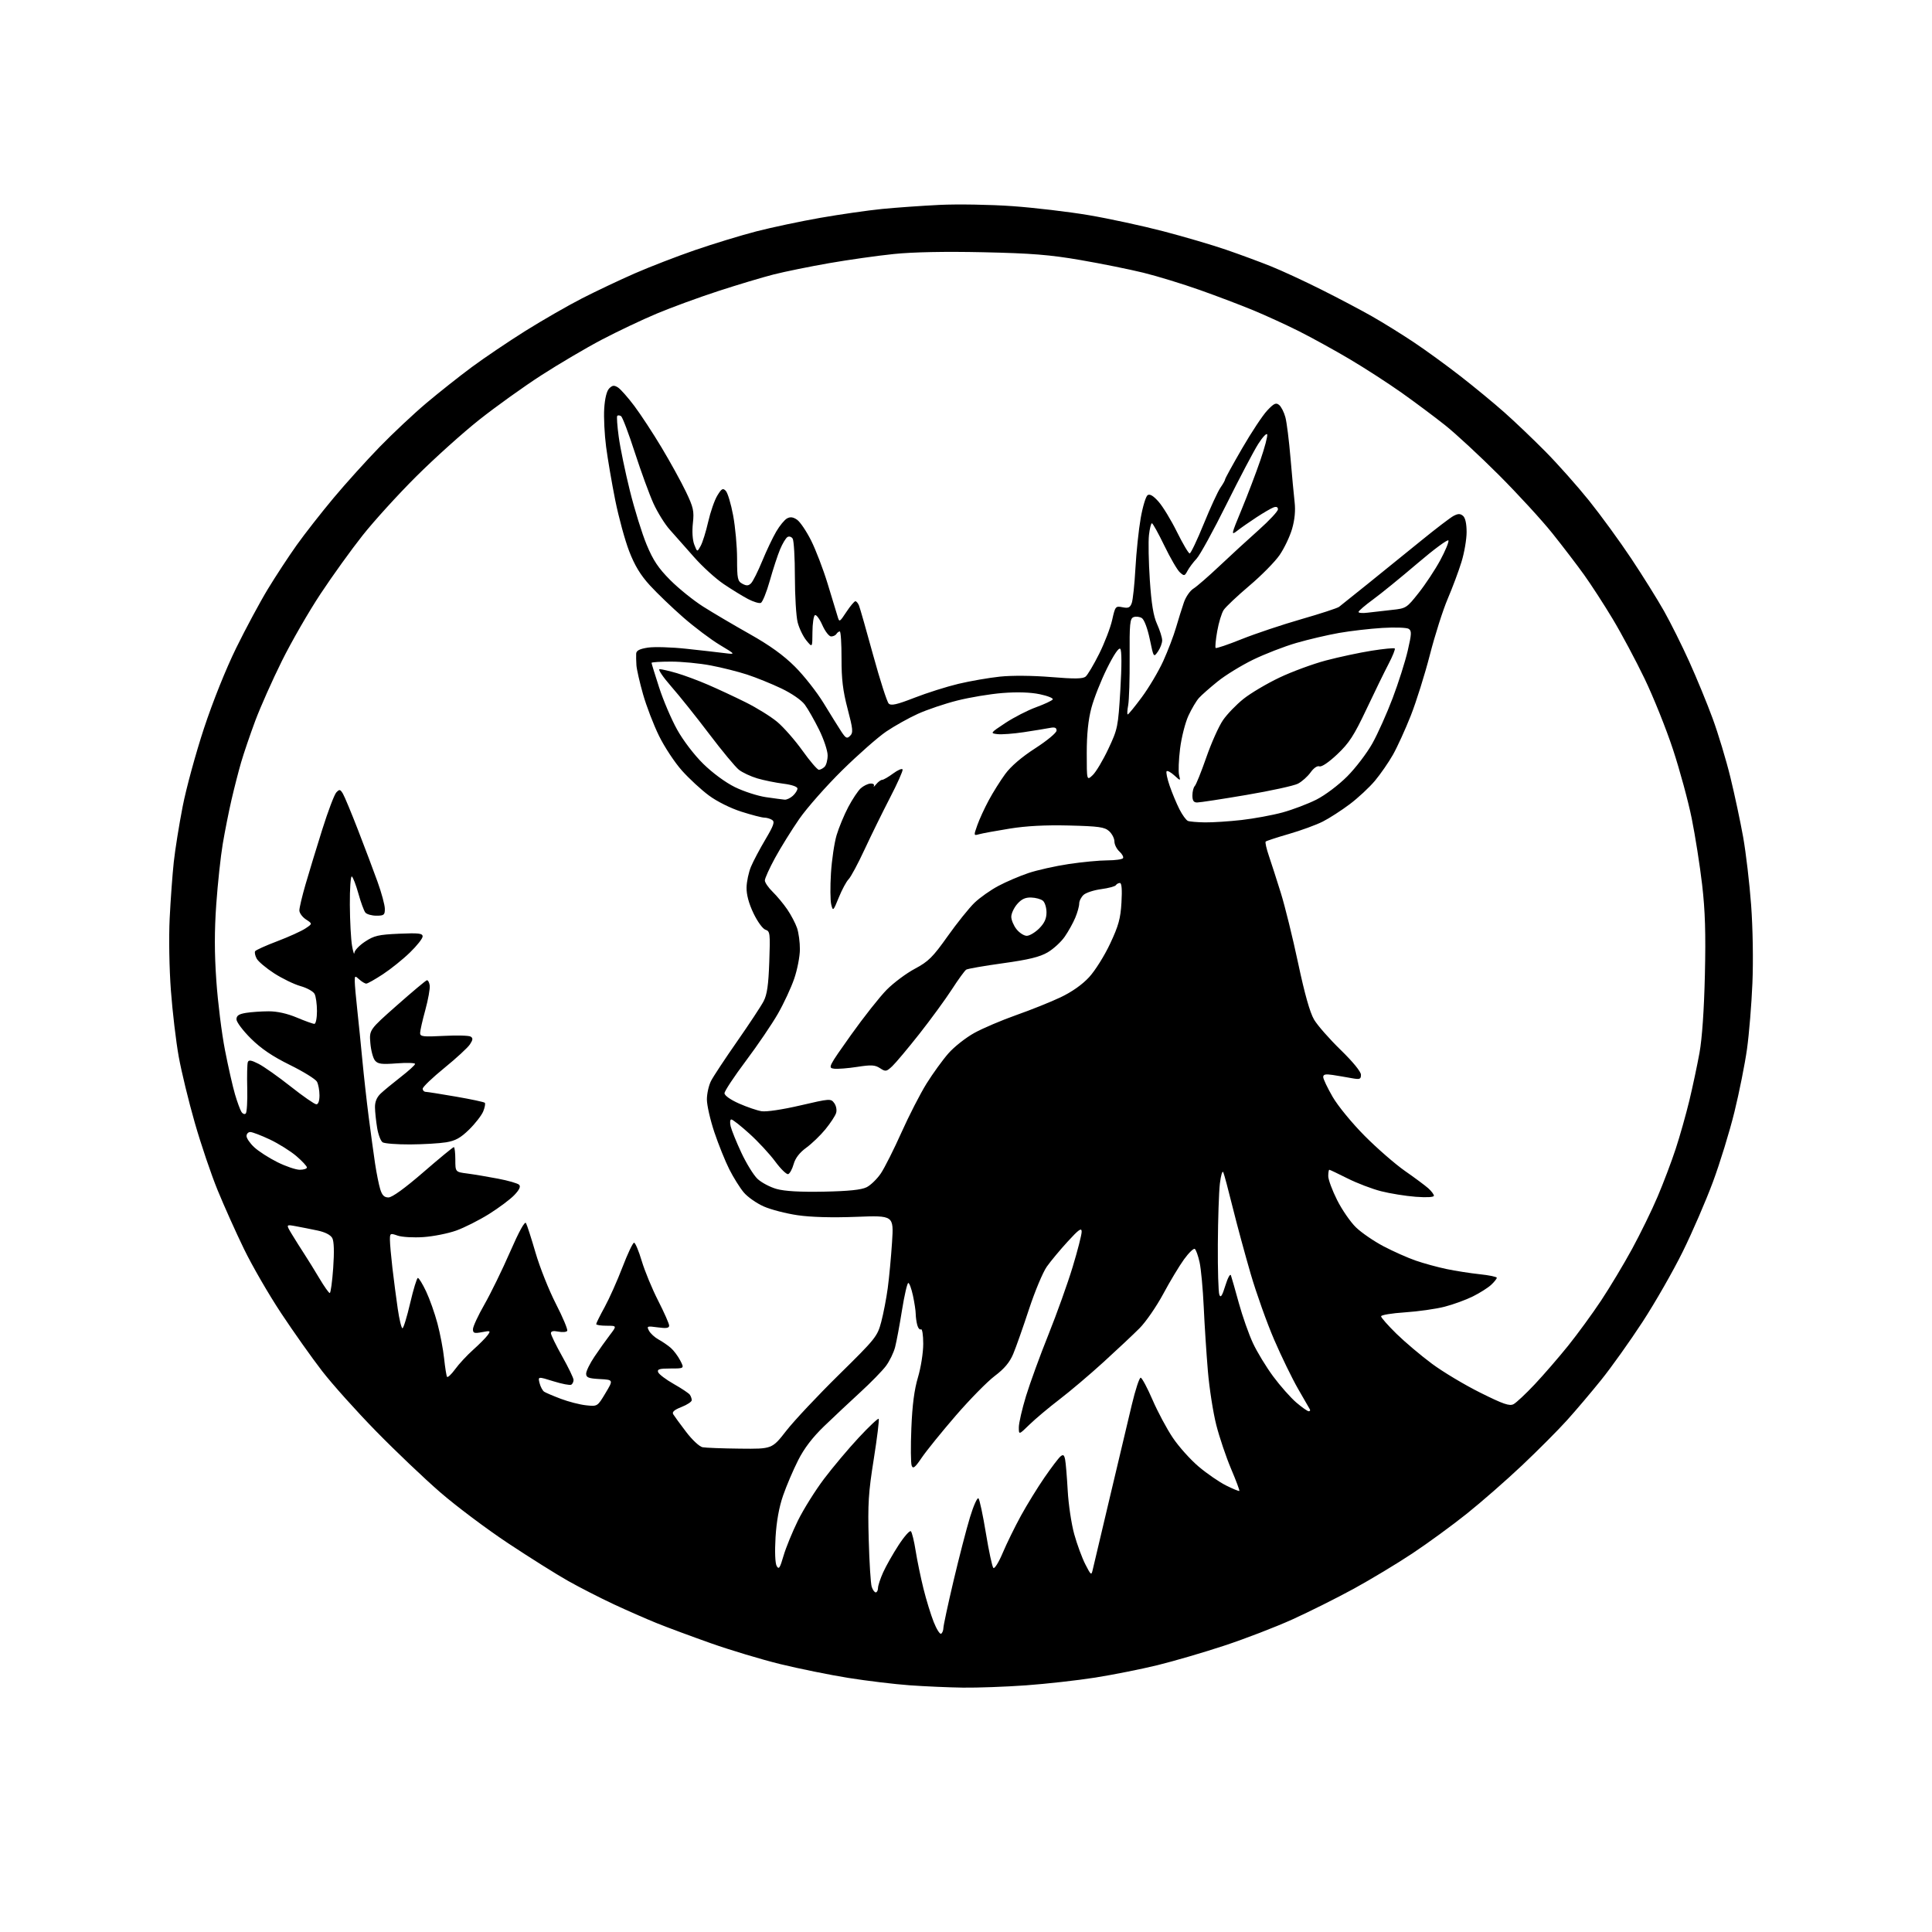<?xml version="1.0" encoding="UTF-8" standalone="no"?>
<svg 
  version="1.1" 
  xmlns="http://www.w3.org/2000/svg" 
  xmlns:xlink="http://www.w3.org/1999/xlink" 
  xmlns:svg="http://www.w3.org/2000/svg"
  xmlns:rdf="http://www.w3.org/1999/02/22-rdf-syntax-ns#"
  xmlns:cc="http://creativecommons.org/ns#"
  xmlns:dc="http://purl.org/dc/elements/1.1/"
  viewBox="0 0 768 768"
  width="768"
  height="768"
>
<style>svg {background-color: white; }</style>"
<path stroke="none" fill="black" fill-rule="evenodd" d="M382.81,670.86C377.14,670.78 367.60,670.36 361.62,669.93C355.63,669.50 344.65,668.18 337.21,666.99C329.78,665.80 317.58,663.32 310.10,661.49C302.62,659.65 290.20,655.91 282.50,653.19C274.80,650.46 265.12,646.87 261.00,645.20C256.88,643.53 249.17,640.15 243.88,637.68C238.58,635.20 230.48,631.06 225.88,628.47C221.27,625.88 210.53,619.13 202.00,613.48C193.47,607.82 181.32,598.70 175.00,593.22C168.68,587.74 157.17,576.79 149.44,568.88C141.70,560.97 132.07,550.23 128.03,545.00C123.99,539.77 116.66,529.42 111.75,522.00C106.83,514.58 100.19,503.09 96.98,496.47C93.77,489.86 89.06,479.36 86.52,473.15C83.97,466.94 79.89,454.89 77.45,446.38C75.00,437.86 72.12,425.99 71.04,420.00C69.96,414.01 68.57,402.22 67.94,393.80C67.28,385.08 67.07,372.70 67.45,365.00C67.82,357.57 68.55,347.52 69.08,342.65C69.61,337.78 71.19,327.88 72.60,320.65C74.00,313.42 77.82,299.43 81.07,289.56C84.62,278.82 89.77,265.98 93.90,257.56C97.70,249.83 103.35,239.30 106.47,234.17C109.58,229.04 114.75,221.17 117.95,216.67C121.15,212.18 127.73,203.78 132.56,198.00C137.39,192.22 145.66,183.07 150.92,177.65C156.19,172.24 164.55,164.39 169.50,160.22C174.45,156.05 182.55,149.63 187.50,145.96C192.45,142.29 202.07,135.80 208.87,131.53C215.68,127.27 225.81,121.45 231.37,118.60C236.94,115.75 246.40,111.27 252.39,108.65C258.39,106.03 269.19,101.86 276.39,99.38C283.60,96.90 294.50,93.58 300.60,91.99C306.71,90.41 318.19,87.98 326.10,86.59C334.02,85.21 345.00,83.63 350.50,83.08C356.00,82.53 366.35,81.80 373.50,81.45C380.65,81.10 393.65,81.32 402.38,81.94C411.11,82.56 424.82,84.18 432.84,85.54C440.86,86.90 454.19,89.78 462.46,91.94C470.73,94.10 482.00,97.41 487.50,99.31C493.00,101.20 500.98,104.15 505.22,105.86C509.47,107.56 518.47,111.72 525.22,115.11C531.98,118.49 541.10,123.30 545.50,125.81C549.90,128.32 557.34,132.94 562.03,136.07C566.72,139.20 575.05,145.25 580.53,149.52C586.01,153.78 593.86,160.25 597.96,163.89C602.07,167.52 609.43,174.55 614.33,179.50C619.23,184.45 627.02,193.22 631.65,198.98C636.28,204.74 643.82,215.09 648.41,221.98C653.00,228.87 658.87,238.28 661.47,242.89C664.07,247.50 668.59,256.56 671.51,263.02C674.43,269.48 678.62,279.65 680.81,285.63C683.01,291.61 686.18,302.12 687.86,309.00C689.54,315.88 691.82,326.56 692.93,332.75C694.03,338.94 695.46,351.09 696.10,359.75C696.77,368.88 696.99,381.95 696.61,390.84C696.26,399.27 695.29,411.04 694.46,417.00C693.63,422.95 691.38,434.22 689.46,442.03C687.54,449.85 683.69,462.38 680.90,469.87C678.12,477.37 672.74,489.80 668.94,497.50C665.15,505.20 657.94,517.80 652.92,525.50C647.89,533.20 640.52,543.55 636.53,548.50C632.55,553.45 626.41,560.69 622.89,564.59C619.38,568.49 611.34,576.55 605.04,582.51C598.74,588.46 588.84,597.12 583.04,601.75C577.24,606.38 567.55,613.46 561.49,617.48C555.44,621.51 544.94,627.82 538.18,631.53C531.41,635.23 520.39,640.73 513.69,643.77C506.98,646.80 494.81,651.49 486.63,654.18C478.46,656.88 466.49,660.37 460.04,661.95C453.59,663.52 442.51,665.73 435.41,666.86C428.31,667.98 415.89,669.37 407.81,669.95C399.73,670.53 388.48,670.93 382.81,670.86zM374.11,649.43C374.60,649.13 375.00,648.12 375.01,647.19C375.01,646.26 376.82,637.85 379.02,628.50C381.23,619.15 384.18,607.73 385.59,603.12C386.99,598.51 388.51,595.14 388.96,595.62C389.41,596.10 390.74,602.33 391.91,609.47C393.08,616.60 394.41,622.81 394.88,623.28C395.34,623.74 397.01,621.06 398.59,617.31C400.17,613.57 403.44,606.90 405.85,602.50C408.27,598.10 412.48,591.26 415.22,587.29C417.95,583.33 420.80,579.58 421.55,578.96C422.63,578.06 423.02,578.32 423.40,580.16C423.66,581.45 424.12,587.00 424.43,592.50C424.73,598.00 425.90,605.81 427.02,609.85C428.14,613.89 430.13,619.29 431.44,621.85C433.66,626.20 433.85,626.34 434.37,624.00C434.68,622.62 437.71,609.80 441.11,595.50C444.50,581.20 448.46,564.55 449.89,558.50C451.33,552.45 452.93,547.57 453.45,547.66C453.98,547.75 456.09,551.70 458.14,556.44C460.19,561.18 463.81,567.96 466.19,571.50C468.56,575.05 473.20,580.22 476.50,583.01C479.79,585.79 484.71,589.17 487.42,590.52C490.13,591.87 492.49,592.84 492.66,592.67C492.83,592.50 491.36,588.57 489.39,583.93C487.42,579.29 484.77,571.45 483.50,566.50C482.24,561.55 480.73,551.88 480.15,545.00C479.57,538.12 478.82,526.65 478.50,519.50C478.17,512.35 477.43,504.36 476.85,501.75C476.27,499.13 475.41,496.75 474.94,496.46C474.46,496.17 472.54,498.03 470.67,500.61C468.80,503.19 465.07,509.38 462.39,514.38C459.70,519.37 455.48,525.49 453.00,527.98C450.52,530.47 444.05,536.55 438.61,541.50C433.18,546.45 425.30,553.12 421.11,556.32C416.93,559.52 411.59,564.00 409.25,566.28C405.00,570.42 405.00,570.42 405.00,567.37C405.00,565.70 406.29,560.09 407.87,554.91C409.46,549.74 413.46,538.75 416.78,530.50C420.09,522.25 424.42,510.16 426.40,503.62C428.38,497.09 429.99,490.79 429.98,489.62C429.96,487.92 428.87,488.68 424.46,493.50C421.43,496.80 417.69,501.30 416.13,503.50C414.57,505.70 411.37,513.35 409.02,520.50C406.67,527.65 403.86,535.62 402.77,538.21C401.36,541.56 399.24,544.09 395.42,546.97C392.47,549.20 385.49,556.30 379.91,562.76C374.33,569.22 368.26,576.72 366.42,579.43C363.73,583.40 362.95,584.02 362.41,582.62C362.04,581.67 361.98,574.95 362.28,567.69C362.65,558.50 363.45,552.38 364.91,547.50C366.07,543.61 367.00,537.71 367.00,534.19C367.00,530.72 366.60,528.13 366.11,528.43C365.63,528.73 364.96,527.97 364.63,526.74C364.30,525.51 364.02,523.51 364.01,522.30C364.01,521.09 363.51,517.83 362.92,515.05C362.32,512.27 361.49,510.00 361.06,510.00C360.64,510.00 359.52,514.84 358.57,520.75C357.63,526.66 356.39,533.30 355.82,535.50C355.26,537.70 353.60,541.09 352.15,543.03C350.69,544.97 346.12,549.65 342.00,553.42C337.88,557.20 331.42,563.26 327.65,566.89C322.97,571.40 319.67,575.72 317.26,580.50C315.31,584.35 312.62,590.65 311.29,594.50C309.69,599.10 308.67,604.79 308.29,611.09C307.95,616.86 308.13,621.41 308.74,622.51C309.60,624.03 310.04,623.37 311.46,618.47C312.40,615.25 314.99,608.92 317.22,604.39C319.46,599.87 324.12,592.42 327.59,587.84C331.06,583.25 337.24,575.90 341.34,571.50C345.43,567.10 349.01,563.73 349.29,564.00C349.57,564.27 348.69,571.48 347.34,580.00C345.21,593.33 344.93,597.81 345.33,612.00C345.58,621.08 346.11,629.51 346.51,630.75C346.91,631.99 347.63,633.00 348.12,633.00C348.60,633.00 349.01,632.21 349.02,631.25C349.03,630.29 349.96,627.48 351.08,625.00C352.20,622.52 354.95,617.67 357.21,614.20C359.46,610.74 361.66,608.26 362.09,608.70C362.53,609.14 363.39,612.65 363.99,616.50C364.60,620.35 366.00,627.10 367.09,631.50C368.18,635.90 370.01,641.86 371.15,644.74C372.29,647.62 373.62,649.73 374.11,649.43zM294.21,575.86C306.91,576.00 306.91,576.00 312.56,568.75C315.67,564.76 325.07,554.75 333.46,546.50C348.10,532.10 348.77,531.26 350.30,525.50C351.17,522.20 352.35,516.12 352.90,512.00C353.45,507.88 354.22,499.69 354.60,493.82C355.29,483.14 355.29,483.14 340.34,483.71C330.77,484.08 322.40,483.85 317.06,483.07C312.47,482.40 306.40,480.83 303.57,479.57C300.74,478.32 297.18,475.82 295.65,474.00C294.13,472.19 291.54,468.06 289.91,464.82C288.28,461.59 285.61,454.95 283.97,450.08C282.34,445.20 281.00,439.34 281.00,437.05C281.00,434.77 281.74,431.46 282.64,429.70C283.53,427.94 288.20,420.88 293.00,414.00C297.80,407.12 302.55,399.93 303.55,398.00C304.93,395.36 305.48,391.52 305.80,382.35C306.21,371.01 306.11,370.17 304.30,369.59C303.21,369.25 301.11,366.36 299.52,363.04C297.67,359.17 296.71,355.60 296.77,352.80C296.81,350.44 297.61,346.70 298.54,344.50C299.46,342.30 302.05,337.42 304.28,333.66C307.58,328.09 308.07,326.66 306.92,325.93C306.14,325.43 304.73,325.02 303.79,325.02C302.85,325.01 298.76,323.95 294.72,322.66C290.43,321.30 285.04,318.62 281.83,316.24C278.79,314.00 273.96,309.54 271.09,306.33C268.22,303.12 264.11,296.90 261.96,292.50C259.80,288.10 256.95,280.67 255.62,275.98C254.29,271.30 253.11,266.12 252.99,264.48C252.88,262.84 252.84,260.74 252.89,259.81C252.97,258.60 254.29,257.93 257.59,257.43C260.11,257.06 266.98,257.26 272.84,257.90C278.70,258.53 285.52,259.30 288.00,259.62C292.50,260.18 292.50,260.18 286.10,256.34C282.59,254.23 276.06,249.32 271.60,245.42C267.15,241.53 261.17,235.79 258.32,232.67C254.60,228.60 252.28,224.77 250.10,219.10C248.42,214.75 245.94,205.64 244.57,198.85C243.21,192.06 241.58,182.51 240.94,177.64C240.30,172.76 239.96,165.89 240.19,162.37C240.45,158.34 241.18,155.39 242.17,154.40C243.43,153.14 244.12,153.06 245.62,154.00C246.66,154.65 249.58,157.95 252.13,161.34C254.68,164.73 259.56,172.18 262.99,177.90C266.42,183.62 270.76,191.50 272.63,195.40C275.65,201.70 275.97,203.12 275.43,208.00C275.07,211.28 275.29,214.71 275.99,216.50C277.15,219.50 277.15,219.50 278.53,217.00C279.29,215.62 280.64,211.31 281.52,207.41C282.41,203.51 284.03,198.83 285.14,197.01C286.84,194.21 287.35,193.92 288.50,195.11C289.25,195.87 290.57,200.26 291.43,204.86C292.29,209.46 293.00,217.21 293.00,222.08C293.00,230.07 293.21,231.04 295.12,232.06C296.75,232.94 297.54,232.89 298.57,231.85C299.31,231.11 301.30,227.14 302.99,223.03C304.68,218.92 307.19,213.64 308.57,211.30C309.94,208.95 311.88,206.60 312.88,206.07C314.17,205.37 315.32,205.53 316.87,206.62C318.07,207.46 320.56,211.15 322.41,214.82C324.26,218.50 327.22,226.22 328.99,232.00C330.76,237.78 332.54,243.62 332.94,244.99C333.65,247.43 333.71,247.40 336.46,243.24C338.00,240.91 339.61,239.00 340.03,239.00C340.44,239.00 341.10,239.79 341.48,240.75C341.86,241.71 344.40,250.60 347.11,260.49C349.83,270.39 352.60,279.02 353.28,279.68C354.23,280.61 356.50,280.10 363.50,277.37C368.45,275.44 376.31,272.95 380.97,271.84C385.63,270.73 393.06,269.44 397.47,268.97C402.26,268.47 410.46,268.54 417.80,269.14C427.16,269.91 430.45,269.87 431.55,268.96C432.35,268.30 434.76,264.23 436.92,259.93C439.07,255.62 441.40,249.56 442.10,246.46C443.32,241.00 443.45,240.84 446.21,241.39C448.53,241.86 449.22,241.55 449.89,239.73C450.34,238.50 451.00,232.28 451.35,225.90C451.70,219.52 452.64,210.57 453.44,205.99C454.24,201.42 455.48,197.30 456.20,196.83C457.08,196.25 458.48,197.08 460.56,199.44C462.24,201.34 465.53,206.74 467.86,211.45C470.19,216.15 472.46,220.00 472.91,220.00C473.36,220.00 475.88,214.71 478.51,208.25C481.14,201.79 484.13,195.31 485.15,193.85C486.17,192.39 487.00,190.90 487.00,190.55C487.00,190.20 490.03,184.68 493.74,178.28C497.44,171.88 501.94,165.09 503.73,163.19C506.43,160.32 507.24,159.95 508.48,160.99C509.31,161.67 510.43,163.87 510.96,165.87C511.50,167.86 512.41,175.12 512.99,182.00C513.57,188.88 514.31,196.80 514.63,199.60C515.02,202.96 514.68,206.60 513.62,210.24C512.74,213.28 510.51,217.95 508.67,220.63C506.83,223.31 501.40,228.82 496.60,232.87C491.81,236.93 487.22,241.26 486.42,242.49C485.61,243.72 484.46,247.51 483.86,250.92C483.26,254.32 482.98,257.31 483.24,257.57C483.49,257.83 488.16,256.25 493.60,254.06C499.05,251.88 509.71,248.31 517.30,246.13C524.89,243.95 531.64,241.74 532.30,241.23C532.96,240.72 538.23,236.50 544.00,231.86C549.77,227.22 559.23,219.57 565.00,214.86C570.77,210.16 576.54,205.76 577.81,205.08C579.61,204.14 580.45,204.13 581.56,205.05C582.48,205.81 583.00,208.15 583.00,211.52C583.00,214.42 582.08,219.77 580.95,223.41C579.83,227.06 577.37,233.63 575.49,238.03C573.61,242.42 570.42,252.43 568.41,260.26C566.40,268.09 562.97,279.00 560.80,284.50C558.62,290.00 555.44,296.98 553.73,300.00C552.02,303.02 548.80,307.68 546.58,310.34C544.36,313.00 539.83,317.21 536.53,319.69C533.23,322.17 528.41,325.28 525.82,326.59C523.23,327.90 517.18,330.12 512.37,331.51C507.56,332.90 503.40,334.27 503.13,334.54C502.85,334.81 503.43,337.39 504.42,340.27C505.40,343.15 507.53,349.77 509.16,355.00C510.79,360.23 513.88,372.75 516.02,382.84C518.64,395.16 520.72,402.54 522.38,405.34C523.74,407.63 528.49,413.03 532.93,417.35C537.79,422.08 541.00,426.01 541.00,427.23C541.00,429.03 540.58,429.18 537.25,428.58C535.19,428.20 531.81,427.63 529.75,427.31C526.92,426.88 526.00,427.08 526.00,428.14C526.00,428.91 527.69,432.46 529.75,436.02C531.85,439.65 537.47,446.49 542.50,451.55C547.45,456.53 554.65,462.79 558.50,465.48C562.35,468.16 566.51,471.25 567.75,472.35C568.99,473.45 570.00,474.79 570.00,475.32C570.00,475.91 567.15,476.07 562.75,475.74C558.76,475.44 552.58,474.44 549.00,473.53C545.42,472.62 539.43,470.33 535.67,468.44C531.91,466.55 528.65,465.00 528.42,465.00C528.19,465.00 528.00,466.14 528.00,467.52C528.00,468.91 529.59,473.20 531.53,477.05C533.46,480.90 536.83,485.78 539.01,487.89C541.19,490.01 546.12,493.39 549.98,495.42C553.84,497.45 559.58,500.00 562.75,501.10C565.91,502.20 571.42,503.71 575.00,504.46C578.58,505.21 584.54,506.14 588.25,506.53C591.96,506.92 595.00,507.55 595.00,507.94C595.00,508.33 593.99,509.60 592.75,510.75C591.51,511.91 588.25,513.97 585.50,515.34C582.75,516.71 577.69,518.56 574.25,519.44C570.82,520.33 563.73,521.33 558.50,521.68C553.28,522.02 549.00,522.73 549.00,523.25C549.00,523.78 551.76,526.90 555.12,530.20C558.49,533.49 564.84,538.86 569.24,542.12C573.63,545.38 582.29,550.56 588.47,553.63C597.63,558.19 600.07,559.03 601.68,558.17C602.76,557.59 606.54,554.05 610.07,550.30C613.61,546.54 619.57,539.65 623.33,534.99C627.08,530.32 633.00,522.22 636.47,516.98C639.94,511.75 645.48,502.52 648.77,496.48C652.06,490.44 656.64,481.08 658.93,475.67C661.23,470.27 664.47,461.72 666.12,456.67C667.78,451.63 670.21,443.00 671.54,437.50C672.86,432.00 674.68,423.45 675.58,418.50C676.61,412.82 677.40,401.38 677.72,387.50C678.10,370.94 677.83,362.07 676.62,351.65C675.73,344.03 673.87,332.18 672.48,325.31C671.09,318.45 667.74,306.12 665.04,297.92C662.34,289.72 657.25,277.05 653.74,269.76C650.23,262.47 644.52,251.78 641.04,246.00C637.57,240.22 632.46,232.35 629.70,228.50C626.94,224.65 621.27,217.23 617.09,212.00C612.92,206.78 603.34,196.35 595.81,188.81C588.28,181.28 578.68,172.39 574.48,169.05C570.28,165.71 562.49,159.89 557.17,156.12C551.85,152.36 542.55,146.34 536.50,142.76C530.45,139.18 521.36,134.18 516.31,131.64C511.25,129.11 503.15,125.40 498.31,123.39C493.46,121.38 483.88,117.74 477.00,115.30C470.12,112.86 460.00,109.76 454.50,108.41C449.00,107.06 437.75,104.79 429.50,103.37C417.31,101.27 410.06,100.69 390.84,100.27C375.68,99.94 362.91,100.19 355.34,100.97C348.83,101.63 337.22,103.28 329.54,104.62C321.87,105.96 311.97,107.98 307.54,109.10C303.12,110.23 293.23,113.19 285.57,115.69C277.91,118.18 266.91,122.21 261.12,124.64C255.33,127.06 245.49,131.73 239.26,135.00C233.02,138.27 222.20,144.65 215.21,149.16C208.22,153.67 197.10,161.64 190.50,166.87C183.90,172.10 172.61,182.26 165.41,189.44C158.20,196.62 148.63,207.15 144.13,212.84C139.63,218.52 132.11,228.97 127.43,236.05C122.74,243.13 115.83,255.13 112.07,262.71C108.30,270.30 103.54,281.00 101.48,286.50C99.43,292.00 96.90,299.43 95.86,303.00C94.82,306.57 93.09,313.32 92.01,318.00C90.93,322.68 89.37,330.55 88.54,335.50C87.71,340.45 86.55,351.22 85.97,359.43C85.22,370.05 85.22,378.86 86.00,389.90C86.59,398.44 88.14,410.85 89.44,417.47C90.73,424.09 92.52,431.98 93.41,435.00C94.30,438.02 95.45,441.16 95.96,441.97C96.47,442.78 97.25,443.08 97.70,442.63C98.14,442.18 98.40,437.69 98.28,432.66C98.15,427.62 98.26,422.92 98.51,422.22C98.85,421.24 99.87,421.41 102.80,422.90C104.92,423.98 110.66,428.04 115.57,431.92C120.48,435.80 125.06,438.98 125.75,438.98C126.52,438.99 127.00,437.63 127.00,435.43C127.00,433.47 126.55,431.03 126.00,430.00C125.45,428.98 120.62,425.98 115.25,423.34C108.31,419.92 103.84,416.89 99.75,412.85C96.59,409.72 94.00,406.28 94.00,405.21C94.00,403.74 94.91,403.11 97.75,402.64C99.81,402.30 103.88,402.02 106.78,402.01C110.18,402.00 114.17,402.89 118.00,404.50C121.27,405.88 124.40,407.00 124.97,407.00C125.54,407.00 126.00,404.74 126.00,401.93C126.00,399.15 125.57,396.06 125.04,395.08C124.51,394.09 122.00,392.70 119.46,391.99C116.92,391.28 112.21,388.99 108.99,386.92C105.77,384.84 102.64,382.20 102.03,381.05C101.41,379.90 101.14,378.58 101.42,378.12C101.71,377.66 105.67,375.87 110.22,374.15C114.77,372.42 119.79,370.15 121.37,369.10C124.24,367.20 124.24,367.20 121.62,365.49C120.18,364.54 119.00,362.93 119.00,361.90C119.00,360.87 120.10,356.23 121.45,351.58C122.79,346.93 125.78,337.14 128.08,329.82C130.38,322.49 132.91,315.82 133.69,315.00C134.95,313.67 135.25,313.73 136.31,315.50C136.96,316.60 139.68,323.12 142.34,330.00C145.01,336.88 148.49,346.10 150.07,350.50C151.66,354.90 152.97,359.74 152.98,361.25C153.00,363.71 152.65,364.00 149.62,364.00C147.76,364.00 145.79,363.44 145.23,362.75C144.67,362.06 143.43,358.68 142.47,355.22C141.51,351.77 140.33,348.71 139.86,348.41C139.39,348.12 139.03,353.20 139.07,359.69C139.11,366.19 139.51,373.52 139.95,376.00C140.39,378.48 140.81,379.72 140.87,378.76C140.94,377.81 142.85,375.80 145.11,374.31C148.69,371.94 150.46,371.53 158.61,371.17C166.46,370.83 168.00,371.01 168.00,372.25C168.00,373.08 165.74,375.94 162.97,378.62C160.21,381.31 155.38,385.19 152.25,387.25C149.11,389.31 146.12,391.00 145.60,391.00C145.08,391.00 143.83,390.26 142.83,389.35C141.11,387.79 141.00,387.83 141.02,390.10C141.03,391.42 141.48,396.55 142.03,401.50C142.57,406.45 143.48,415.45 144.05,421.50C144.62,427.55 145.75,437.68 146.56,444.00C147.38,450.32 148.52,458.65 149.09,462.50C149.67,466.35 150.60,470.96 151.15,472.75C151.90,475.17 152.74,476.00 154.43,476.00C155.88,476.00 160.91,472.36 168.26,466.00C174.61,460.50 180.07,456.00 180.40,456.00C180.73,456.00 181.00,458.22 181.00,460.94C181.00,465.88 181.00,465.88 185.75,466.49C188.36,466.83 193.84,467.75 197.92,468.53C202.00,469.30 205.80,470.40 206.36,470.96C207.06,471.66 206.45,472.97 204.44,475.07C202.82,476.77 198.28,480.16 194.35,482.62C190.42,485.07 184.57,488.02 181.35,489.17C178.13,490.32 172.27,491.49 168.33,491.76C164.39,492.03 159.78,491.77 158.08,491.18C155.13,490.15 155.00,490.22 155.00,492.83C155.00,494.33 155.45,499.37 155.99,504.03C156.53,508.69 157.49,515.99 158.11,520.25C158.73,524.51 159.58,528.00 159.98,528.00C160.39,528.00 161.77,523.50 163.05,518.00C164.33,512.50 165.71,508.00 166.11,508.00C166.52,508.00 168.00,510.42 169.39,513.37C170.79,516.32 172.82,522.06 173.90,526.12C174.98,530.18 176.17,536.42 176.54,540.00C176.92,543.58 177.44,546.85 177.70,547.29C177.95,547.72 179.40,546.37 180.92,544.29C182.43,542.20 185.66,538.73 188.09,536.56C190.51,534.39 193.11,531.78 193.85,530.75C195.12,528.98 194.99,528.91 191.60,529.55C188.51,530.13 188.00,529.96 188.01,528.36C188.01,527.34 190.07,522.90 192.59,518.50C195.10,514.10 199.68,504.73 202.75,497.68C206.34,489.45 208.61,485.34 209.09,486.20C209.51,486.94 211.22,492.26 212.90,498.02C214.58,503.79 218.22,512.92 220.99,518.32C223.76,523.72 225.78,528.55 225.48,529.04C225.17,529.53 223.59,529.67 221.96,529.34C219.96,528.94 219.00,529.15 219.00,529.98C219.00,530.66 221.03,534.81 223.50,539.21C225.97,543.61 228.00,547.82 228.00,548.55C228.00,549.28 227.59,550.13 227.09,550.44C226.59,550.75 223.40,550.14 220.00,549.08C213.82,547.15 213.82,547.15 214.49,549.82C214.86,551.28 215.69,552.82 216.33,553.24C216.97,553.65 219.97,554.93 222.99,556.07C226.01,557.21 230.51,558.37 232.99,558.63C237.50,559.11 237.50,559.11 240.68,553.80C243.86,548.50 243.86,548.50 238.43,548.20C233.92,547.95 233.00,547.59 233.00,546.05C233.00,545.03 234.49,541.99 236.31,539.29C238.13,536.58 240.88,532.71 242.43,530.69C245.24,527.00 245.24,527.00 241.12,527.00C238.85,527.00 237.00,526.71 237.00,526.35C237.00,525.99 238.51,522.95 240.35,519.60C242.19,516.24 245.38,509.11 247.43,503.75C249.48,498.39 251.56,494.00 252.05,494.00C252.54,494.00 253.91,497.26 255.10,501.25C256.29,505.24 259.23,512.35 261.63,517.05C264.03,521.76 266.00,526.21 266.00,526.94C266.00,527.94 264.89,528.12 261.47,527.65C257.20,527.07 257.00,527.14 258.00,529.01C258.58,530.09 260.28,531.65 261.78,532.47C263.28,533.29 265.46,534.78 266.63,535.79C267.80,536.80 269.49,539.06 270.40,540.81C272.05,544.00 272.05,544.00 266.56,544.00C262.11,544.00 261.17,544.28 261.63,545.48C261.95,546.30 264.74,548.41 267.85,550.17C270.96,551.93 273.83,553.85 274.23,554.43C274.64,555.02 274.98,555.99 274.98,556.60C274.99,557.20 273.16,558.42 270.91,559.30C268.03,560.43 267.06,561.29 267.62,562.20C268.06,562.92 270.35,566.06 272.73,569.18C275.11,572.33 278.04,575.06 279.27,575.30C280.50,575.53 287.22,575.79 294.21,575.86zM520.24,561.00C520.72,561.00 520.93,560.66 520.70,560.25C520.47,559.84 518.37,556.18 516.02,552.12C513.68,548.06 509.39,539.25 506.50,532.55C503.61,525.85 499.42,514.10 497.18,506.43C494.95,498.77 491.72,486.88 490.02,480.00C488.32,473.12 486.64,466.82 486.28,466.00C485.92,465.18 485.31,467.20 484.92,470.50C484.53,473.80 484.17,484.68 484.11,494.67C484.05,504.66 484.32,513.66 484.71,514.67C485.24,516.05 485.83,515.15 487.11,511.00C488.07,507.90 489.03,506.15 489.32,507.00C489.61,507.82 491.02,512.77 492.46,518.00C493.90,523.23 496.42,530.38 498.06,533.90C499.70,537.43 503.33,543.39 506.12,547.16C508.92,550.93 513.04,555.59 515.28,557.51C517.52,559.43 519.76,561.00 520.24,561.00zM131.08,514.00C131.45,514.00 132.06,509.53 132.45,504.07C132.90,497.63 132.78,493.45 132.09,492.16C131.41,490.90 129.27,489.80 126.26,489.16C123.64,488.61 119.74,487.83 117.58,487.44C113.66,486.71 113.66,486.71 116.01,490.61C117.31,492.75 119.54,496.30 120.98,498.50C122.42,500.70 125.13,505.09 127.01,508.25C128.89,511.41 130.72,514.00 131.08,514.00zM327.50,473.70C337.29,473.51 342.39,472.98 344.46,471.96C346.09,471.16 348.66,468.66 350.17,466.42C351.67,464.17 355.35,456.87 358.33,450.20C361.32,443.52 365.81,434.76 368.32,430.73C370.83,426.71 374.75,421.30 377.03,418.71C379.30,416.12 383.94,412.47 387.33,410.60C390.72,408.73 398.23,405.54 404.00,403.50C409.77,401.47 417.69,398.30 421.58,396.45C426.08,394.31 430.23,391.39 432.94,388.44C435.30,385.89 439.05,379.91 441.28,375.15C444.64,368.00 445.43,365.16 445.80,358.75C446.10,353.63 445.89,351.00 445.19,351.00C444.60,351.00 443.88,351.39 443.58,351.87C443.29,352.35 440.67,353.05 437.78,353.44C434.88,353.82 431.72,354.85 430.75,355.72C429.79,356.60 429.00,358.15 429.00,359.19C429.00,360.22 428.30,362.74 427.45,364.78C426.60,366.83 424.72,370.22 423.27,372.31C421.83,374.41 418.76,377.23 416.47,378.57C413.33,380.41 408.94,381.48 398.73,382.90C391.27,383.93 384.69,385.08 384.10,385.44C383.51,385.80 380.94,389.34 378.38,393.30C375.81,397.26 370.00,405.23 365.45,411.00C360.90,416.77 356.05,422.55 354.68,423.84C352.36,426.01 352.03,426.07 349.82,424.62C347.83,423.32 346.36,423.23 340.77,424.10C337.10,424.67 332.94,425.00 331.54,424.82C329.07,424.51 329.31,424.04 338.22,411.50C343.31,404.35 349.73,396.22 352.48,393.44C355.24,390.66 360.29,386.89 363.70,385.08C369.07,382.21 370.80,380.50 376.69,372.19C380.43,366.92 385.24,360.93 387.37,358.87C389.51,356.82 393.78,353.80 396.88,352.16C399.97,350.51 405.35,348.22 408.82,347.05C412.30,345.88 419.50,344.27 424.82,343.47C430.15,342.67 437.06,342.01 440.19,342.01C443.32,342.00 446.12,341.61 446.42,341.13C446.71,340.66 446.06,339.46 444.98,338.48C443.89,337.49 443.00,335.70 443.00,334.50C443.00,333.30 442.05,331.45 440.90,330.40C439.09,328.77 436.86,328.45 424.93,328.15C415.51,327.92 407.92,328.32 401.28,329.40C395.90,330.27 390.49,331.26 389.25,331.61C387.02,332.23 387.02,332.20 388.49,328.04C389.30,325.73 391.34,321.29 393.02,318.17C394.69,315.05 397.65,310.34 399.58,307.70C401.84,304.61 406.12,300.94 411.55,297.44C416.26,294.40 420.00,291.29 420.00,290.41C420.00,289.24 419.31,288.97 417.25,289.38C415.74,289.67 411.12,290.42 407.00,291.05C402.88,291.67 398.15,292.03 396.50,291.83C393.55,291.47 393.60,291.40 399.63,287.41C403.00,285.18 408.50,282.36 411.85,281.14C415.19,279.92 418.18,278.52 418.48,278.03C418.78,277.55 416.45,276.61 413.31,275.96C409.62,275.19 404.39,275.02 398.55,275.48C393.58,275.87 385.46,277.22 380.50,278.48C375.54,279.73 368.50,282.12 364.85,283.77C361.21,285.42 355.55,288.59 352.27,290.81C349.00,293.04 341.14,299.95 334.81,306.18C328.48,312.41 320.80,321.12 317.73,325.53C314.67,329.95 310.34,336.93 308.10,341.03C305.86,345.14 304.03,349.18 304.04,350.00C304.05,350.82 305.44,352.85 307.13,354.50C308.83,356.15 311.44,359.30 312.95,361.50C314.45,363.70 316.20,367.03 316.84,368.90C317.48,370.77 317.99,374.59 317.97,377.40C317.96,380.20 316.95,385.43 315.72,389.01C314.50,392.60 311.57,398.90 309.21,403.01C306.85,407.13 301.11,415.57 296.46,421.77C291.81,427.97 288.00,433.73 288.00,434.57C288.00,435.48 290.35,437.15 293.75,438.66C296.91,440.06 300.96,441.44 302.74,441.73C304.62,442.04 311.11,441.06 318.11,439.43C329.94,436.68 330.27,436.65 331.62,438.50C332.41,439.57 332.73,441.29 332.36,442.45C332.01,443.58 330.09,446.49 328.11,448.92C326.12,451.35 322.70,454.64 320.50,456.24C317.85,458.17 316.16,460.35 315.49,462.74C314.94,464.72 313.96,466.51 313.32,466.73C312.67,466.94 310.36,464.69 308.17,461.73C305.98,458.76 301.37,453.78 297.92,450.67C294.48,447.55 291.24,445.00 290.72,445.00C290.20,445.00 290.08,446.23 290.45,447.75C290.81,449.26 292.71,453.96 294.68,458.18C296.65,462.41 299.53,467.09 301.08,468.58C302.64,470.07 306.07,471.89 308.70,472.63C311.94,473.54 318.05,473.88 327.50,473.70zM119.16,465.00C120.72,465.00 122.00,464.59 122.00,464.08C122.00,463.57 120.10,461.53 117.79,459.55C115.47,457.57 110.74,454.61 107.28,452.97C103.82,451.34 100.32,450.00 99.50,450.00C98.67,450.00 98.00,450.72 98.00,451.60C98.00,452.48 99.37,454.48 101.05,456.04C102.72,457.61 106.85,460.27 110.21,461.95C113.57,463.63 117.60,465.00 119.16,465.00zM163.00,454.93C157.78,454.95 152.87,454.57 152.11,454.09C151.34,453.60 150.36,451.02 149.92,448.35C149.48,445.68 149.09,442.02 149.06,440.20C149.02,438.00 149.77,436.18 151.33,434.70C152.61,433.49 156.21,430.52 159.33,428.10C162.45,425.68 165.00,423.35 165.00,422.93C165.00,422.50 161.73,422.40 157.73,422.70C151.68,423.16 150.22,422.97 149.06,421.57C148.28,420.64 147.46,417.51 147.22,414.63C146.78,409.37 146.78,409.37 157.82,399.61C163.90,394.24 169.23,389.77 169.68,389.67C170.13,389.58 170.64,390.50 170.82,391.73C170.99,392.95 170.20,397.35 169.07,401.49C167.93,405.63 167.00,409.75 167.00,410.65C167.00,412.07 168.19,412.21 176.42,411.78C181.61,411.51 186.41,411.63 187.09,412.06C188.07,412.66 188.01,413.34 186.80,415.16C185.96,416.45 181.40,420.65 176.67,424.50C171.94,428.35 168.06,432.06 168.04,432.75C168.02,433.44 168.56,434.01 169.25,434.03C169.94,434.05 175.37,434.91 181.32,435.94C187.28,436.97 192.40,438.06 192.71,438.37C193.02,438.68 192.73,440.23 192.08,441.82C191.42,443.40 188.91,446.63 186.50,449.00C183.08,452.35 181.06,453.47 177.31,454.09C174.66,454.52 168.22,454.90 163.00,454.93zM408.15,372.00C409.25,372.00 411.47,370.68 413.08,369.08C415.18,366.97 416.00,365.18 416.00,362.70C416.00,360.80 415.36,358.71 414.57,358.06C413.78,357.40 411.68,356.83 409.90,356.78C407.55,356.71 406.03,357.43 404.33,359.40C403.05,360.89 402.00,363.15 402.00,364.42C402.00,365.69 402.93,367.92 404.07,369.37C405.21,370.81 407.05,372.00 408.15,372.00zM333.43,356.77C331.22,362.22 331.12,362.31 330.43,359.57C330.04,358.00 329.99,352.40 330.32,347.11C330.65,341.83 331.66,335.02 332.56,332.00C333.46,328.98 335.55,323.94 337.20,320.81C338.86,317.67 341.09,314.33 342.15,313.37C343.21,312.41 344.94,311.56 345.99,311.48C347.06,311.40 347.67,311.82 347.38,312.42C347.09,313.01 347.50,312.71 348.29,311.75C349.08,310.79 350.15,310.00 350.67,310.00C351.19,310.00 353.16,308.86 355.04,307.47C356.93,306.07 358.62,305.36 358.80,305.89C358.97,306.41 356.71,311.49 353.76,317.17C350.82,322.85 346.28,332.10 343.67,337.71C341.06,343.33 338.21,348.65 337.32,349.53C336.44,350.41 334.69,353.67 333.43,356.77zM479.00,326.91C482.02,326.95 488.55,326.53 493.50,325.97C498.45,325.41 505.78,324.06 509.80,322.97C513.81,321.87 519.87,319.58 523.27,317.87C526.78,316.09 532.06,312.11 535.54,308.63C538.90,305.26 543.40,299.35 545.55,295.50C547.70,291.65 551.32,283.55 553.61,277.50C555.90,271.45 558.59,262.98 559.59,258.68C561.16,251.91 561.20,250.74 559.95,249.96C559.15,249.47 554.45,249.31 549.50,249.61C544.55,249.91 536.79,250.81 532.25,251.61C527.72,252.41 520.08,254.20 515.28,255.59C510.49,256.98 502.74,259.99 498.06,262.27C493.38,264.56 487.06,268.44 484.03,270.90C480.99,273.35 477.65,276.29 476.62,277.43C475.58,278.57 473.69,281.75 472.42,284.50C471.15,287.25 469.65,293.14 469.10,297.58C468.55,302.02 468.37,306.75 468.70,308.08C469.30,310.50 469.30,310.50 466.82,308.24C465.46,307.00 464.08,306.25 463.76,306.57C463.43,306.90 463.97,309.51 464.96,312.38C465.95,315.25 467.70,319.45 468.85,321.71C470.00,323.97 471.52,326.05 472.22,326.33C472.93,326.61 475.98,326.87 479.00,326.91zM475.89,319.00C474.49,319.00 474.00,318.28 474.00,316.20C474.00,314.66 474.43,312.97 474.95,312.45C475.47,311.93 477.53,306.80 479.53,301.07C481.52,295.33 484.50,288.68 486.15,286.28C487.79,283.89 491.47,280.08 494.32,277.81C497.17,275.54 503.58,271.74 508.56,269.37C513.54,267.00 521.86,263.93 527.06,262.55C532.25,261.18 540.43,259.43 545.23,258.67C550.02,257.91 554.17,257.51 554.44,257.77C554.71,258.04 553.61,260.79 552.00,263.88C550.38,266.97 546.40,275.12 543.15,282.00C538.23,292.40 536.29,295.40 531.58,299.84C528.22,303.02 525.35,304.96 524.50,304.64C523.65,304.31 522.22,305.29 520.96,307.06C519.79,308.69 517.54,310.70 515.94,311.53C514.35,312.35 505.11,314.37 495.41,316.01C485.72,317.66 476.93,319.00 475.89,319.00zM311.92,317.88C312.70,317.95 314.17,317.26 315.17,316.35C316.18,315.43 317.00,314.14 317.00,313.46C317.00,312.72 314.78,311.95 311.40,311.53C308.31,311.14 303.65,310.19 301.03,309.42C298.42,308.64 295.13,307.10 293.73,306.00C292.33,304.90 287.01,298.49 281.91,291.75C276.81,285.01 269.97,276.46 266.71,272.75C263.45,269.02 261.43,266.00 262.22,266.00C263.00,266.00 266.08,266.72 269.07,267.59C272.06,268.47 277.65,270.55 281.50,272.22C285.35,273.88 292.07,277.01 296.42,279.18C300.78,281.34 306.43,284.85 308.97,286.97C311.51,289.10 316.03,294.25 319.01,298.42C321.99,302.59 324.92,306.00 325.51,306.00C326.11,306.00 327.14,305.46 327.80,304.80C328.46,304.14 329.00,302.10 329.00,300.27C329.00,298.44 327.47,293.85 325.60,290.07C323.73,286.29 321.18,281.81 319.93,280.12C318.59,278.31 314.72,275.64 310.58,273.66C306.68,271.80 300.57,269.33 297.00,268.16C293.43,266.99 286.90,265.35 282.50,264.52C278.10,263.68 271.01,263.00 266.75,263.00C262.49,263.00 259.00,263.22 259.00,263.49C259.00,263.76 260.35,268.14 262.00,273.24C263.64,278.33 266.86,285.88 269.15,290.00C271.56,294.34 275.94,300.09 279.55,303.63C283.21,307.23 288.40,311.06 292.14,312.89C295.64,314.61 301.20,316.41 304.50,316.89C307.80,317.37 311.14,317.81 311.92,317.88zM434.36,308.13C435.66,306.91 438.46,302.21 440.58,297.70C444.31,289.77 444.47,289.00 445.36,274.19C445.93,264.59 445.92,258.52 445.32,257.92C444.73,257.33 442.77,260.22 440.03,265.74C437.64,270.56 434.85,277.62 433.84,281.43C432.59,286.16 432.00,291.86 432.00,299.36C432.00,310.35 432.00,310.35 434.36,308.13zM337.94,292.49C339.20,291.23 339.07,289.86 336.94,281.77C335.07,274.66 334.50,270.00 334.52,261.75C334.53,255.84 334.22,251.00 333.83,251.00C333.44,251.00 332.84,251.45 332.50,252.00C332.16,252.55 331.21,253.00 330.38,253.00C329.56,253.00 327.99,250.96 326.89,248.48C325.79,245.99 324.46,244.21 323.94,244.54C323.42,244.86 322.98,247.90 322.96,251.31C322.93,257.50 322.93,257.50 320.54,254.58C319.23,252.97 317.67,249.73 317.08,247.39C316.48,245.04 315.99,236.90 315.98,229.31C315.98,221.71 315.58,214.88 315.10,214.12C314.62,213.36 313.69,213.08 313.03,213.48C312.37,213.89 311.05,216.08 310.10,218.36C309.14,220.64 307.30,226.26 306.01,230.85C304.72,235.43 303.11,239.40 302.43,239.66C301.75,239.93 299.46,239.23 297.35,238.12C295.23,237.01 290.88,234.34 287.67,232.17C284.46,230.01 279.13,225.15 275.82,221.37C272.51,217.59 268.20,212.72 266.24,210.55C264.29,208.38 261.36,203.66 259.73,200.07C258.11,196.49 254.78,187.36 252.33,179.80C249.89,172.24 247.43,165.77 246.88,165.42C246.32,165.08 245.64,165.02 245.37,165.30C245.10,165.57 245.36,169.34 245.96,173.69C246.55,178.03 248.54,187.64 250.38,195.04C252.21,202.44 255.21,212.10 257.04,216.50C259.63,222.74 261.70,225.84 266.44,230.60C269.79,233.96 275.67,238.70 279.51,241.13C283.35,243.57 291.67,248.47 297.99,252.03C306.00,256.54 311.45,260.47 315.99,265.00C319.58,268.57 324.71,275.10 327.40,279.50C330.08,283.90 333.22,288.95 334.38,290.72C336.22,293.52 336.68,293.75 337.94,292.49zM448.29,284.00C448.58,284.00 451.10,280.91 453.90,277.13C456.70,273.35 460.52,266.91 462.39,262.82C464.25,258.72 466.56,252.70 467.50,249.43C468.45,246.17 469.85,241.69 470.61,239.49C471.36,237.28 473.07,234.80 474.40,233.99C475.73,233.17 480.39,229.12 484.75,225.00C489.11,220.88 496.13,214.43 500.34,210.69C504.55,206.94 508.00,203.24 508.00,202.47C508.00,201.55 507.39,201.29 506.25,201.70C505.29,202.05 502.25,203.82 499.50,205.62C496.75,207.42 493.31,209.82 491.86,210.95C489.30,212.94 489.35,212.71 493.58,202.48C495.97,196.70 499.32,187.90 501.02,182.93C502.73,177.96 503.95,173.35 503.73,172.69C503.51,172.04 501.89,173.75 500.15,176.50C498.40,179.25 492.72,190.05 487.52,200.50C482.33,210.95 477.00,220.65 475.68,222.06C474.36,223.46 472.73,225.64 472.06,226.89C470.92,229.03 470.73,229.06 469.01,227.51C468.00,226.60 465.23,221.83 462.85,216.92C460.48,212.02 458.25,208.00 457.90,208.00C457.55,208.00 457.02,210.12 456.73,212.70C456.44,215.29 456.59,223.32 457.07,230.54C457.71,240.08 458.49,244.87 459.95,248.08C461.05,250.51 461.97,253.41 461.98,254.53C461.99,255.64 461.23,257.65 460.30,258.99C458.59,261.42 458.59,261.41 457.05,254.06C456.14,249.73 454.84,246.29 453.89,245.69C453.00,245.14 451.53,244.97 450.61,245.32C449.16,245.88 448.97,247.87 449.05,261.31C449.11,269.76 448.84,278.32 448.47,280.33C448.09,282.35 448.01,284.00 448.29,284.00zM543.75,243.54C545.81,243.28 550.10,242.79 553.29,242.45C558.94,241.86 559.18,241.71 563.95,235.67C566.64,232.28 570.48,226.46 572.50,222.74C574.51,219.01 575.99,215.47 575.78,214.85C575.58,214.24 570.03,218.33 563.46,223.94C556.88,229.55 548.93,236.03 545.78,238.32C542.63,240.62 540.05,242.84 540.03,243.26C540.01,243.68 541.69,243.81 543.75,243.54z" />

</svg>